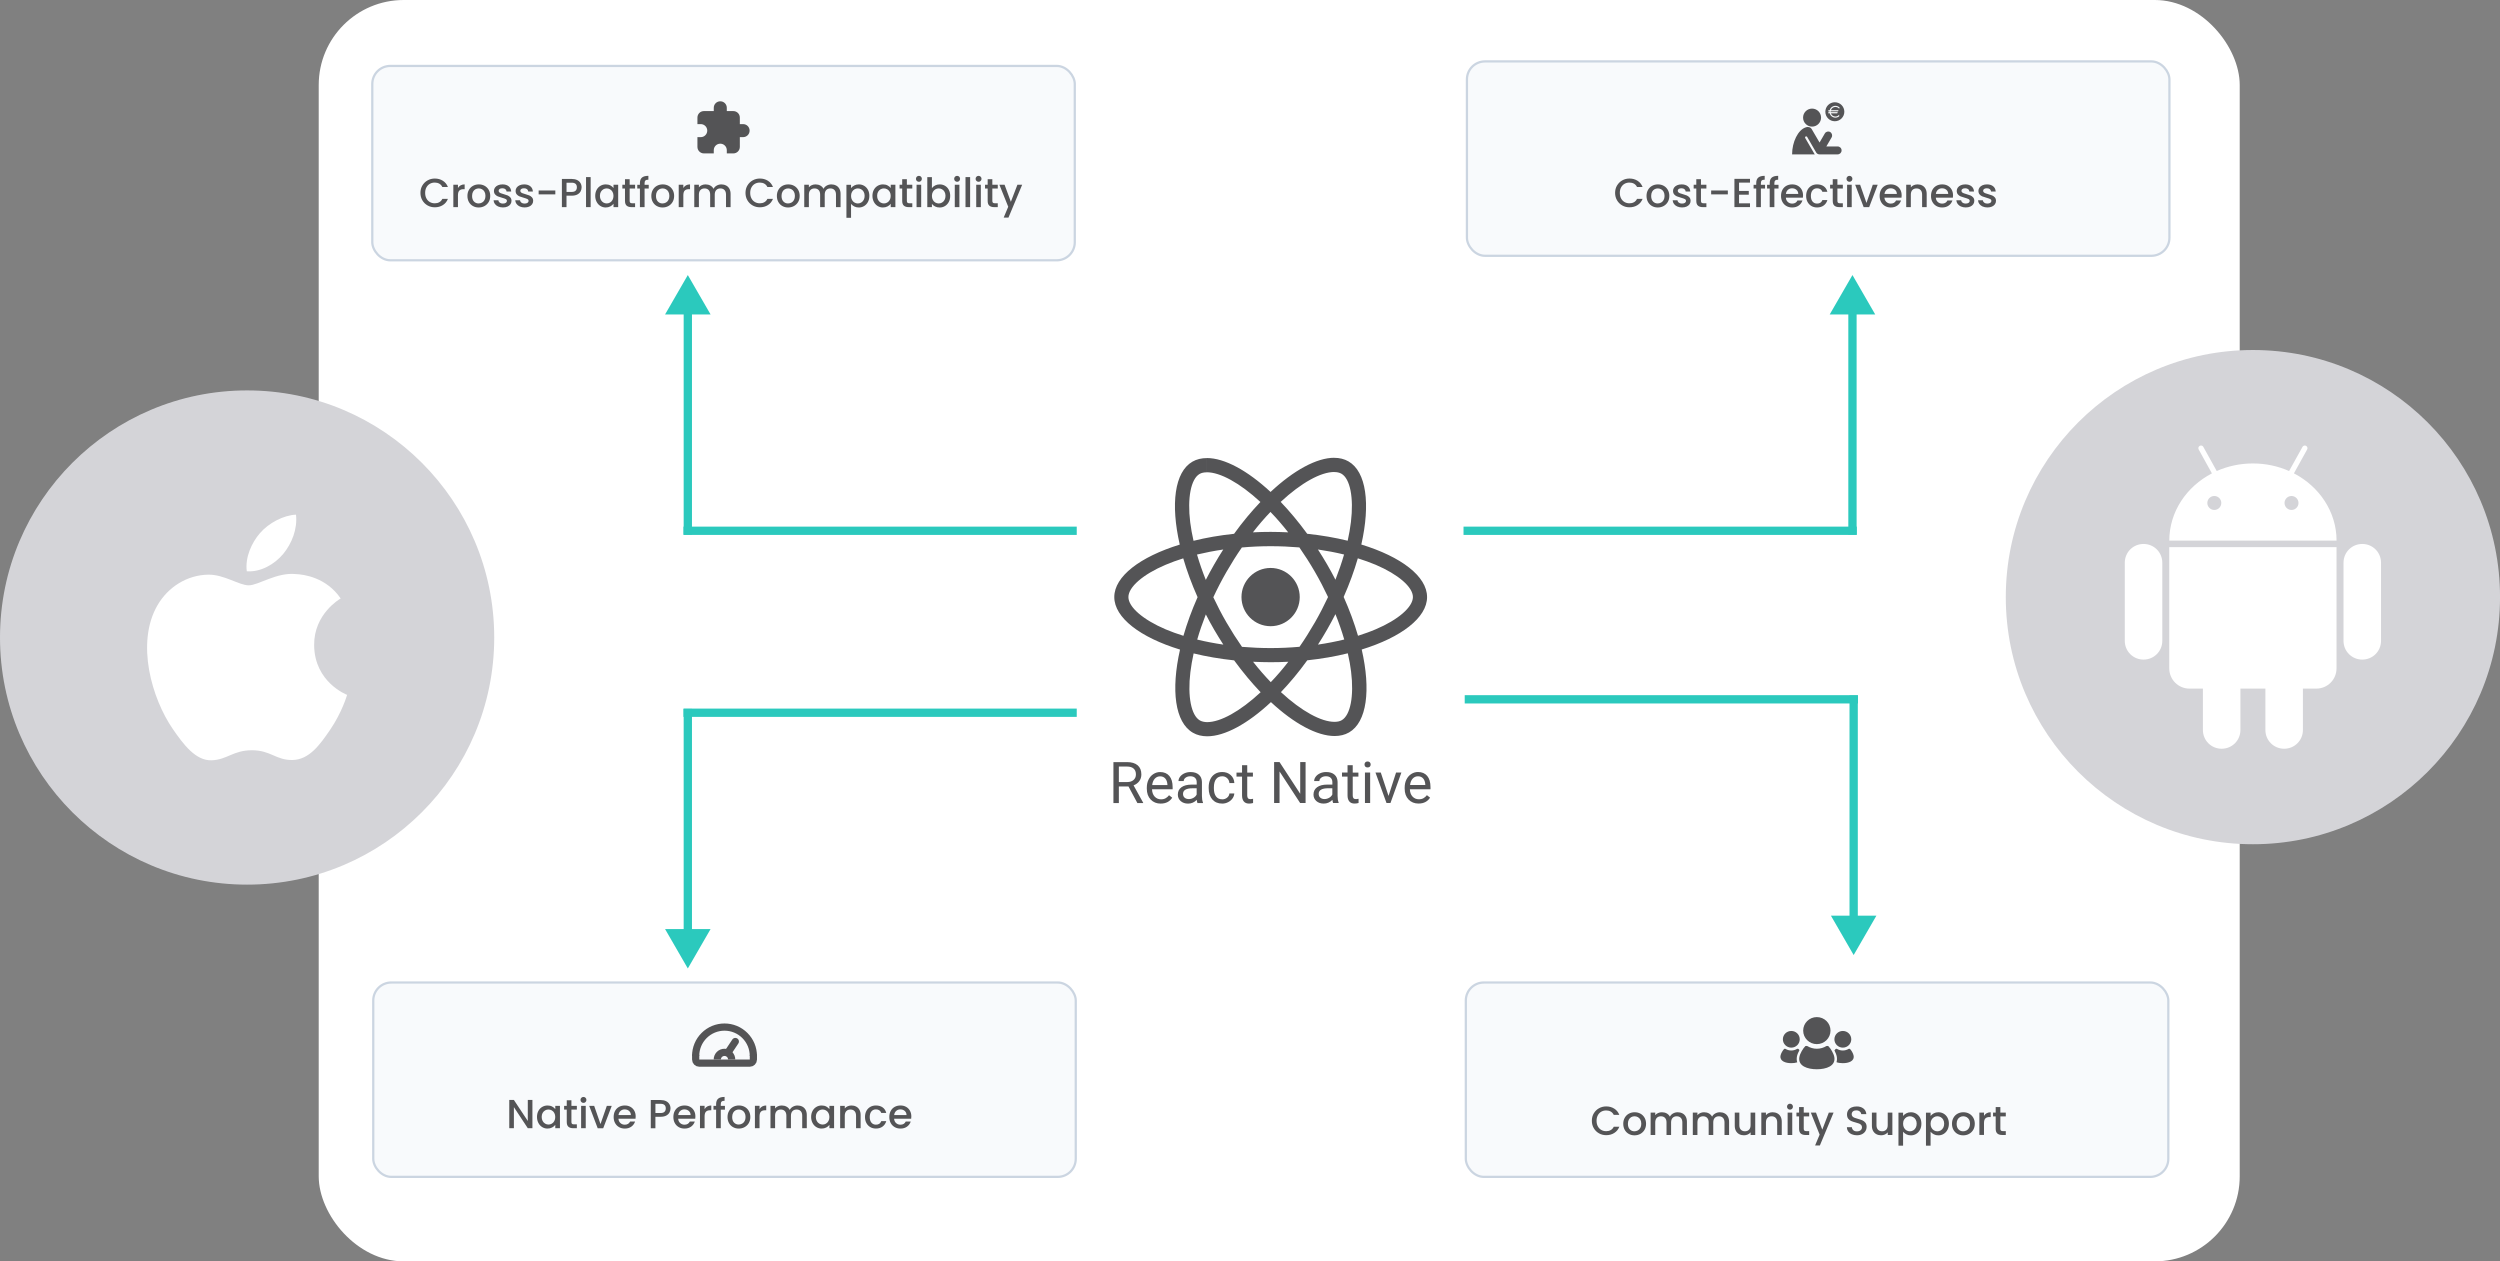 <?xml version="1.0" encoding="UTF-8"?><svg id="Layer_1" xmlns="http://www.w3.org/2000/svg" viewBox="0 0 1108.9 559.49"><rect x="0" y="0" width="1108.9" height="559.49" fill="#808080" stroke="none"/><defs><style>.cls-1{fill:#fff;}.cls-2,.cls-3{fill:none;stroke:#545456;stroke-linejoin:round;stroke-width:3.2px;}.cls-4{fill:#545456;}.cls-5{fill:#2bc9bd;}.cls-6{fill:#f8fafc;stroke:#cbd5e1;stroke-miterlimit:10;}.cls-7{fill:#d4d4d8;}.cls-3{stroke-linecap:round;}</style></defs><rect class="cls-1" x="141.37" width="852.08" height="559.49" rx="37.7" ry="37.7"/><rect class="cls-6" x="165.13" y="29.24" width="311.6" height="86.22" rx="8" ry="8"/><rect class="cls-6" x="650.67" y="27.24" width="311.6" height="86.22" rx="8" ry="8"/><rect class="cls-6" x="650.18" y="435.8" width="311.6" height="86.22" rx="8" ry="8"/><rect class="cls-6" x="165.56" y="435.8" width="311.6" height="86.22" rx="8" ry="8"/><g><path class="cls-4" d="M187.34,82.29c.57-.97,1.34-1.73,2.32-2.28,.98-.55,2.05-.82,3.21-.82,1.33,0,2.52,.33,3.55,.98,1.04,.65,1.79,1.58,2.26,2.78h-2.47c-.32-.66-.77-1.15-1.35-1.48-.58-.32-1.24-.49-2-.49-.83,0-1.57,.19-2.21,.56-.65,.37-1.15,.91-1.52,1.6s-.55,1.51-.55,2.43,.18,1.73,.55,2.43c.37,.7,.87,1.23,1.52,1.61,.65,.38,1.39,.57,2.21,.57,.76,0,1.42-.16,2-.49,.58-.32,1.03-.82,1.35-1.48h2.47c-.47,1.2-1.22,2.12-2.26,2.77-1.04,.65-2.22,.97-3.55,.97-1.18,0-2.25-.27-3.22-.82s-1.74-1.31-2.31-2.28c-.57-.97-.85-2.07-.85-3.29s.28-2.32,.85-3.29Z"/><path class="cls-4" d="M204.33,82.21c.5-.28,1.09-.42,1.77-.42v2.12h-.52c-.8,0-1.41,.2-1.83,.61-.41,.41-.62,1.12-.62,2.12v5.22h-2.05v-9.92h2.05v1.44c.3-.5,.7-.9,1.2-1.18Z"/><path class="cls-4" d="M209.76,91.39c-.76-.43-1.35-1.03-1.78-1.8s-.65-1.67-.65-2.69,.22-1.9,.67-2.68c.44-.78,1.05-1.38,1.82-1.8,.77-.42,1.63-.63,2.57-.63s1.81,.21,2.57,.63c.77,.42,1.37,1.02,1.82,1.8,.44,.78,.67,1.67,.67,2.68s-.23,1.9-.68,2.68c-.46,.78-1.08,1.38-1.86,1.81-.79,.43-1.65,.64-2.6,.64s-1.78-.21-2.54-.64Zm4.02-1.52c.46-.25,.84-.63,1.12-1.13,.29-.5,.43-1.12,.43-1.84s-.14-1.33-.41-1.83-.64-.87-1.1-1.12c-.46-.25-.95-.38-1.48-.38s-1.02,.13-1.47,.38c-.45,.25-.81,.63-1.07,1.12-.26,.5-.4,1.11-.4,1.83,0,1.07,.27,1.89,.82,2.47,.55,.58,1.23,.87,2.06,.87,.53,0,1.02-.13,1.49-.38Z"/><path class="cls-4" d="M220.98,91.61c-.62-.28-1.11-.67-1.47-1.15-.36-.49-.55-1.03-.58-1.63h2.12c.04,.42,.24,.77,.6,1.05,.37,.28,.82,.42,1.38,.42s1.02-.11,1.34-.33,.48-.51,.48-.85c0-.37-.18-.65-.53-.83-.35-.18-.92-.38-1.68-.59-.74-.2-1.35-.4-1.82-.59-.47-.19-.87-.49-1.22-.88-.34-.4-.51-.92-.51-1.57,0-.53,.16-1.01,.47-1.45s.76-.78,1.34-1.04,1.25-.38,2.01-.38c1.13,0,2.04,.29,2.73,.85,.69,.57,1.06,1.35,1.11,2.33h-2.05c-.04-.44-.22-.8-.54-1.06-.32-.26-.76-.4-1.31-.4s-.95,.1-1.24,.31-.43,.47-.43,.81c0,.26,.1,.49,.29,.67,.19,.18,.43,.32,.7,.42,.28,.1,.68,.23,1.22,.39,.72,.19,1.31,.39,1.77,.58,.46,.2,.86,.49,1.2,.87,.34,.38,.51,.89,.52,1.53,0,.56-.16,1.07-.47,1.51-.31,.44-.75,.79-1.32,1.04-.57,.25-1.24,.38-2.01,.38s-1.48-.14-2.1-.42Z"/><path class="cls-4" d="M230.59,91.61c-.62-.28-1.11-.67-1.47-1.15-.36-.49-.55-1.03-.58-1.63h2.12c.04,.42,.24,.77,.6,1.05,.37,.28,.82,.42,1.38,.42s1.02-.11,1.34-.33,.48-.51,.48-.85c0-.37-.18-.65-.53-.83-.35-.18-.92-.38-1.68-.59-.74-.2-1.35-.4-1.82-.59-.47-.19-.87-.49-1.22-.88-.34-.4-.51-.92-.51-1.57,0-.53,.16-1.01,.47-1.45s.76-.78,1.34-1.04,1.25-.38,2.01-.38c1.13,0,2.04,.29,2.73,.85,.69,.57,1.06,1.35,1.11,2.33h-2.05c-.04-.44-.22-.8-.54-1.06-.32-.26-.76-.4-1.31-.4s-.95,.1-1.24,.31-.43,.47-.43,.81c0,.26,.1,.49,.29,.67,.19,.18,.43,.32,.7,.42,.28,.1,.68,.23,1.22,.39,.72,.19,1.31,.39,1.77,.58,.46,.2,.86,.49,1.2,.87,.34,.38,.51,.89,.52,1.53,0,.56-.16,1.07-.47,1.51s-.75,.79-1.32,1.04c-.57,.25-1.24,.38-2.01,.38s-1.48-.14-2.1-.42Z"/><path class="cls-4" d="M246.32,84.49v1.73h-7.4v-1.73h7.4Z"/><path class="cls-4" d="M257.53,84.89c-.3,.56-.78,1.02-1.44,1.38-.66,.35-1.51,.53-2.54,.53h-2.27v5.08h-2.05v-12.51h4.32c.96,0,1.77,.17,2.44,.49,.67,.33,1.16,.78,1.49,1.34s.5,1.19,.5,1.89c0,.64-.15,1.24-.45,1.8Zm-2.23-.3c.38-.35,.58-.86,.58-1.5,0-1.37-.77-2.05-2.32-2.05h-2.27v4.09h2.27c.78,0,1.36-.18,1.75-.53Z"/><path class="cls-4" d="M261.99,78.55v13.32h-2.05v-13.32h2.05Z"/><path class="cls-4" d="M264.63,84.22c.41-.77,.98-1.37,1.69-1.79s1.5-.64,2.37-.64c.78,0,1.46,.15,2.04,.46,.58,.31,1.05,.69,1.4,1.14v-1.44h2.07v9.92h-2.07v-1.48c-.35,.47-.82,.86-1.42,1.17-.6,.31-1.28,.47-2.05,.47-.85,0-1.63-.22-2.34-.66-.71-.44-1.27-1.05-1.68-1.84-.41-.79-.62-1.68-.62-2.67s.21-1.88,.62-2.65Zm7.07,.9c-.28-.5-.65-.89-1.11-1.15s-.95-.4-1.48-.4-1.02,.13-1.48,.39c-.46,.26-.82,.64-1.11,1.13-.28,.5-.42,1.09-.42,1.77s.14,1.28,.42,1.8c.28,.52,.65,.91,1.12,1.18s.95,.4,1.47,.4,1.02-.13,1.48-.4c.46-.26,.83-.65,1.11-1.16,.28-.51,.42-1.11,.42-1.79s-.14-1.28-.42-1.78Z"/><path class="cls-4" d="M279.29,83.63v5.49c0,.37,.09,.64,.26,.8s.47,.24,.89,.24h1.26v1.71h-1.62c-.92,0-1.63-.22-2.12-.65-.49-.43-.74-1.13-.74-2.11v-5.49h-1.17v-1.67h1.17v-2.47h2.07v2.47h2.41v1.67h-2.41Z"/><path class="cls-4" d="M287.75,83.63h-1.84v8.24h-2.07v-8.24h-1.17v-1.67h1.17v-.7c0-1.14,.3-1.97,.91-2.49,.61-.52,1.56-.78,2.85-.78v1.71c-.62,0-1.06,.12-1.31,.35s-.38,.64-.38,1.21v.7h1.84v1.67Z"/><path class="cls-4" d="M291.33,91.39c-.76-.43-1.35-1.03-1.78-1.8s-.65-1.67-.65-2.69,.22-1.9,.67-2.68c.44-.78,1.05-1.38,1.82-1.8,.77-.42,1.63-.63,2.57-.63s1.81,.21,2.57,.63c.77,.42,1.37,1.02,1.82,1.8,.44,.78,.67,1.67,.67,2.68s-.23,1.9-.68,2.68c-.46,.78-1.08,1.38-1.86,1.81-.79,.43-1.65,.64-2.6,.64s-1.78-.21-2.54-.64Zm4.02-1.52c.46-.25,.84-.63,1.12-1.13,.29-.5,.43-1.12,.43-1.84s-.14-1.33-.41-1.83-.64-.87-1.1-1.12c-.46-.25-.95-.38-1.48-.38s-1.02,.13-1.47,.38c-.45,.25-.81,.63-1.07,1.12-.26,.5-.4,1.11-.4,1.83,0,1.07,.27,1.89,.82,2.47,.55,.58,1.23,.87,2.06,.87,.53,0,1.02-.13,1.49-.38Z"/><path class="cls-4" d="M304.3,82.21c.5-.28,1.09-.42,1.77-.42v2.12h-.52c-.8,0-1.41,.2-1.83,.61-.41,.41-.62,1.12-.62,2.12v5.22h-2.05v-9.92h2.05v1.44c.3-.5,.7-.9,1.2-1.18Z"/><path class="cls-4" d="M322.07,82.28c.62,.32,1.1,.8,1.46,1.44,.35,.64,.53,1.4,.53,2.3v5.85h-2.03v-5.54c0-.89-.22-1.57-.67-2.04-.44-.47-1.05-.71-1.82-.71s-1.38,.24-1.83,.71c-.45,.47-.68,1.15-.68,2.04v5.54h-2.03v-5.54c0-.89-.22-1.57-.67-2.04-.44-.47-1.05-.71-1.82-.71s-1.38,.24-1.83,.71c-.45,.47-.68,1.15-.68,2.04v5.54h-2.05v-9.92h2.05v1.13c.34-.41,.76-.73,1.28-.95,.52-.23,1.07-.34,1.66-.34,.79,0,1.5,.17,2.12,.5,.62,.34,1.1,.82,1.44,1.46,.3-.6,.77-1.08,1.4-1.43,.64-.35,1.32-.53,2.05-.53,.78,0,1.48,.16,2.1,.49Z"/><path class="cls-4" d="M331.52,82.29c.57-.97,1.34-1.73,2.32-2.28,.98-.55,2.05-.82,3.21-.82,1.33,0,2.52,.33,3.55,.98,1.04,.65,1.79,1.58,2.26,2.78h-2.47c-.32-.66-.77-1.15-1.35-1.48-.58-.32-1.24-.49-2-.49-.83,0-1.57,.19-2.21,.56-.65,.37-1.15,.91-1.52,1.6s-.55,1.51-.55,2.43,.18,1.73,.55,2.43c.37,.7,.87,1.23,1.52,1.61,.65,.38,1.39,.57,2.21,.57,.76,0,1.42-.16,2-.49,.58-.32,1.03-.82,1.35-1.48h2.47c-.47,1.2-1.22,2.12-2.26,2.77-1.04,.65-2.22,.97-3.55,.97-1.18,0-2.25-.27-3.22-.82s-1.74-1.31-2.31-2.28c-.57-.97-.85-2.07-.85-3.29s.28-2.32,.85-3.29Z"/><path class="cls-4" d="M347.02,91.39c-.76-.43-1.35-1.03-1.78-1.8s-.65-1.67-.65-2.69,.22-1.9,.67-2.68c.44-.78,1.05-1.38,1.82-1.8,.77-.42,1.63-.63,2.57-.63s1.81,.21,2.57,.63c.77,.42,1.37,1.02,1.82,1.8,.44,.78,.67,1.67,.67,2.68s-.23,1.9-.68,2.68c-.46,.78-1.08,1.38-1.86,1.81-.79,.43-1.65,.64-2.6,.64s-1.78-.21-2.54-.64Zm4.02-1.52c.46-.25,.84-.63,1.12-1.13,.29-.5,.43-1.12,.43-1.84s-.14-1.33-.41-1.83-.64-.87-1.1-1.12c-.46-.25-.95-.38-1.48-.38s-1.02,.13-1.47,.38c-.45,.25-.81,.63-1.07,1.12-.26,.5-.4,1.11-.4,1.83,0,1.07,.27,1.89,.82,2.47,.55,.58,1.23,.87,2.06,.87,.53,0,1.02-.13,1.49-.38Z"/><path class="cls-4" d="M370.85,82.28c.62,.32,1.1,.8,1.46,1.44,.35,.64,.53,1.4,.53,2.3v5.85h-2.03v-5.54c0-.89-.22-1.57-.67-2.04-.44-.47-1.05-.71-1.82-.71s-1.38,.24-1.83,.71c-.45,.47-.68,1.15-.68,2.04v5.54h-2.03v-5.54c0-.89-.22-1.57-.67-2.04-.44-.47-1.05-.71-1.82-.71s-1.38,.24-1.83,.71c-.45,.47-.68,1.15-.68,2.04v5.54h-2.05v-9.92h2.05v1.13c.34-.41,.76-.73,1.28-.95,.52-.23,1.07-.34,1.66-.34,.79,0,1.5,.17,2.12,.5,.62,.34,1.1,.82,1.44,1.46,.3-.6,.77-1.08,1.4-1.43,.64-.35,1.32-.53,2.05-.53,.78,0,1.48,.16,2.1,.49Z"/><path class="cls-4" d="M378.92,82.26c.6-.31,1.28-.47,2.03-.47,.86,0,1.65,.21,2.37,.64,.71,.43,1.27,1.02,1.68,1.79,.41,.77,.61,1.65,.61,2.65s-.2,1.89-.61,2.67c-.41,.79-.97,1.4-1.68,1.84-.71,.44-1.5,.66-2.37,.66-.76,0-1.43-.15-2.02-.46-.59-.31-1.07-.69-1.44-1.14v6.16h-2.05v-14.63h2.05v1.46c.35-.46,.82-.84,1.42-1.15Zm4.18,2.83c-.28-.5-.65-.88-1.12-1.13-.46-.26-.96-.39-1.48-.39s-1.01,.13-1.47,.4-.83,.65-1.12,1.15c-.28,.5-.42,1.1-.42,1.78s.14,1.28,.42,1.79c.28,.51,.65,.9,1.12,1.16,.46,.26,.95,.4,1.47,.4s1.02-.13,1.48-.4c.46-.27,.83-.66,1.12-1.18,.28-.52,.42-1.12,.42-1.8s-.14-1.27-.42-1.77Z"/><path class="cls-4" d="M387.59,84.22c.41-.77,.98-1.37,1.69-1.79s1.5-.64,2.37-.64c.78,0,1.46,.15,2.04,.46,.58,.31,1.05,.69,1.4,1.14v-1.44h2.07v9.92h-2.07v-1.48c-.35,.47-.82,.86-1.42,1.17-.6,.31-1.28,.47-2.05,.47-.85,0-1.63-.22-2.34-.66-.71-.44-1.27-1.05-1.68-1.84-.41-.79-.62-1.68-.62-2.67s.21-1.88,.62-2.65Zm7.07,.9c-.28-.5-.65-.89-1.11-1.15s-.95-.4-1.48-.4-1.02,.13-1.48,.39c-.46,.26-.82,.64-1.11,1.13-.28,.5-.42,1.09-.42,1.77s.14,1.28,.42,1.8c.28,.52,.65,.91,1.12,1.18s.95,.4,1.47,.4,1.02-.13,1.48-.4c.46-.26,.83-.65,1.11-1.16,.28-.51,.42-1.11,.42-1.79s-.14-1.28-.42-1.78Z"/><path class="cls-4" d="M402.25,83.63v5.49c0,.37,.09,.64,.26,.8s.47,.24,.89,.24h1.26v1.71h-1.62c-.92,0-1.63-.22-2.12-.65-.49-.43-.74-1.13-.74-2.11v-5.49h-1.17v-1.67h1.17v-2.47h2.07v2.47h2.41v1.67h-2.41Z"/><path class="cls-4" d="M406.66,80.26c-.25-.25-.38-.56-.38-.94s.13-.68,.38-.94,.56-.38,.94-.38,.67,.13,.92,.38,.38,.56,.38,.94-.13,.68-.38,.94-.56,.38-.92,.38-.68-.13-.94-.38Zm1.94,1.69v9.92h-2.05v-9.92h2.05Z"/><path class="cls-4" d="M414.79,82.25c.61-.31,1.28-.46,2.02-.46,.88,0,1.67,.21,2.38,.63,.71,.42,1.27,1.02,1.67,1.79,.41,.77,.61,1.66,.61,2.66s-.2,1.89-.61,2.67c-.41,.79-.97,1.4-1.68,1.84-.71,.44-1.5,.66-2.37,.66-.77,0-1.45-.15-2.04-.45-.59-.3-1.06-.68-1.41-1.15v1.44h-2.05v-13.32h2.05v4.88c.35-.48,.83-.87,1.43-1.18Zm4.18,2.84c-.28-.5-.65-.88-1.12-1.13-.46-.26-.96-.39-1.48-.39s-1.01,.13-1.47,.4-.83,.65-1.12,1.15c-.28,.5-.42,1.1-.42,1.78s.14,1.28,.42,1.79c.28,.51,.65,.9,1.12,1.16,.46,.26,.95,.4,1.47,.4s1.02-.13,1.48-.4c.46-.27,.83-.66,1.12-1.18,.28-.52,.42-1.12,.42-1.8s-.14-1.27-.42-1.77Z"/><path class="cls-4" d="M423.61,80.26c-.25-.25-.38-.56-.38-.94s.13-.68,.38-.94,.56-.38,.94-.38,.67,.13,.92,.38,.38,.56,.38,.94-.13,.68-.38,.94-.56,.38-.92,.38-.68-.13-.94-.38Zm1.94,1.69v9.92h-2.05v-9.92h2.05Z"/><path class="cls-4" d="M430.31,78.55v13.32h-2.05v-13.32h2.05Z"/><path class="cls-4" d="M433.12,80.26c-.25-.25-.38-.56-.38-.94s.13-.68,.38-.94,.56-.38,.94-.38,.67,.13,.92,.38,.38,.56,.38,.94-.13,.68-.38,.94-.56,.38-.92,.38-.68-.13-.94-.38Zm1.94,1.69v9.92h-2.05v-9.92h2.05Z"/><path class="cls-4" d="M440.16,83.63v5.49c0,.37,.09,.64,.26,.8s.47,.24,.89,.24h1.26v1.71h-1.62c-.92,0-1.63-.22-2.12-.65-.49-.43-.74-1.13-.74-2.11v-5.49h-1.17v-1.67h1.17v-2.47h2.07v2.47h2.41v1.67h-2.41Z"/><path class="cls-4" d="M453.39,81.95l-6.08,14.58h-2.12l2.02-4.82-3.91-9.76h2.29l2.79,7.56,2.9-7.56h2.12Z"/></g><g><path class="cls-4" d="M236.16,500.43h-2.05l-6.17-9.34v9.34h-2.05v-12.53h2.05l6.17,9.32v-9.32h2.05v12.53Z"/><path class="cls-4" d="M238.8,492.78c.41-.77,.98-1.37,1.69-1.79s1.5-.64,2.37-.64c.78,0,1.46,.15,2.04,.46,.58,.31,1.05,.69,1.4,1.14v-1.44h2.07v9.92h-2.07v-1.48c-.35,.47-.82,.86-1.42,1.17-.6,.31-1.28,.47-2.05,.47-.85,0-1.63-.22-2.34-.66-.71-.44-1.27-1.05-1.68-1.84s-.62-1.68-.62-2.67,.21-1.88,.62-2.65Zm7.07,.9c-.28-.5-.65-.89-1.11-1.15-.46-.26-.95-.4-1.48-.4s-1.02,.13-1.48,.39-.82,.64-1.11,1.13c-.28,.5-.42,1.09-.42,1.77s.14,1.28,.42,1.8c.28,.52,.65,.91,1.12,1.18,.46,.27,.95,.41,1.47,.41s1.02-.13,1.48-.4c.46-.26,.83-.65,1.11-1.16,.28-.51,.42-1.11,.42-1.79s-.14-1.28-.42-1.78Z"/><path class="cls-4" d="M253.46,492.19v5.49c0,.37,.09,.64,.26,.8s.47,.24,.89,.24h1.26v1.71h-1.62c-.92,0-1.63-.22-2.12-.65-.49-.43-.74-1.13-.74-2.11v-5.49h-1.17v-1.67h1.17v-2.47h2.07v2.47h2.41v1.67h-2.41Z"/><path class="cls-4" d="M257.87,488.82c-.25-.25-.38-.56-.38-.94s.13-.68,.38-.94,.56-.38,.94-.38,.67,.13,.92,.38,.38,.56,.38,.94-.13,.68-.38,.94-.56,.38-.92,.38-.68-.13-.94-.38Zm1.94,1.69v9.92h-2.05v-9.92h2.05Z"/><path class="cls-4" d="M266.35,498.6l2.81-8.08h2.18l-3.78,9.92h-2.45l-3.76-9.92h2.2l2.81,8.08Z"/><path class="cls-4" d="M281.9,496.24h-7.58c.06,.79,.35,1.43,.88,1.91,.53,.48,1.18,.72,1.94,.72,1.1,0,1.88-.46,2.34-1.39h2.21c-.3,.91-.84,1.66-1.63,2.24-.79,.58-1.76,.87-2.92,.87-.95,0-1.8-.21-2.55-.64-.75-.43-1.34-1.03-1.76-1.8-.43-.77-.64-1.67-.64-2.69s.21-1.92,.62-2.69,1-1.37,1.75-1.79c.75-.42,1.61-.63,2.58-.63s1.77,.2,2.5,.61c.73,.41,1.3,.98,1.71,1.72,.41,.74,.61,1.59,.61,2.55,0,.37-.02,.71-.07,1.01Zm-2.07-1.66c-.01-.76-.28-1.36-.81-1.82-.53-.46-1.18-.68-1.96-.68-.71,0-1.31,.23-1.82,.68-.5,.45-.8,1.06-.9,1.83h5.49Z"/><path class="cls-4" d="M296.96,493.45c-.3,.56-.78,1.02-1.44,1.38-.66,.35-1.51,.53-2.54,.53h-2.27v5.08h-2.05v-12.51h4.32c.96,0,1.77,.17,2.44,.49,.67,.33,1.16,.78,1.49,1.34,.33,.56,.5,1.19,.5,1.89,0,.64-.15,1.24-.45,1.8Zm-2.23-.3c.38-.35,.58-.86,.58-1.5,0-1.37-.77-2.05-2.32-2.05h-2.27v4.09h2.27c.78,0,1.36-.18,1.75-.53Z"/><path class="cls-4" d="M308.39,496.24h-7.58c.06,.79,.35,1.43,.88,1.91,.53,.48,1.18,.72,1.94,.72,1.1,0,1.88-.46,2.34-1.39h2.21c-.3,.91-.84,1.66-1.63,2.24-.79,.58-1.76,.87-2.92,.87-.95,0-1.8-.21-2.55-.64-.75-.43-1.34-1.03-1.76-1.8-.43-.77-.64-1.67-.64-2.69s.21-1.92,.62-2.69,1-1.37,1.75-1.79c.75-.42,1.61-.63,2.58-.63s1.77,.2,2.5,.61c.73,.41,1.3,.98,1.71,1.72,.41,.74,.61,1.59,.61,2.55,0,.37-.02,.71-.07,1.01Zm-2.07-1.66c-.01-.76-.28-1.36-.81-1.82-.53-.46-1.18-.68-1.96-.68-.71,0-1.31,.23-1.82,.68-.5,.45-.8,1.06-.9,1.83h5.49Z"/><path class="cls-4" d="M313.73,490.77c.5-.28,1.09-.42,1.77-.42v2.12h-.52c-.8,0-1.41,.2-1.83,.61-.41,.41-.62,1.12-.62,2.12v5.22h-2.05v-9.92h2.05v1.44c.3-.5,.7-.9,1.2-1.18Z"/><path class="cls-4" d="M321.55,492.19h-1.84v8.24h-2.07v-8.24h-1.17v-1.67h1.17v-.7c0-1.14,.3-1.97,.91-2.49,.61-.52,1.56-.78,2.85-.78v1.71c-.62,0-1.06,.12-1.31,.35-.25,.23-.38,.64-.38,1.21v.7h1.84v1.67Z"/><path class="cls-4" d="M325.13,499.95c-.76-.43-1.35-1.03-1.78-1.8-.43-.77-.65-1.67-.65-2.69s.22-1.9,.67-2.68c.44-.78,1.05-1.38,1.82-1.8s1.63-.63,2.57-.63,1.81,.21,2.57,.63,1.37,1.02,1.82,1.8c.44,.78,.67,1.67,.67,2.68s-.23,1.9-.68,2.68c-.46,.78-1.08,1.38-1.86,1.81-.79,.43-1.65,.64-2.6,.64s-1.78-.21-2.54-.64Zm4.02-1.52c.46-.25,.84-.63,1.12-1.13,.29-.5,.43-1.12,.43-1.84s-.14-1.33-.41-1.83-.64-.87-1.1-1.12c-.46-.25-.95-.38-1.48-.38s-1.02,.13-1.47,.38c-.45,.25-.81,.63-1.07,1.12-.26,.5-.4,1.11-.4,1.83,0,1.07,.27,1.89,.82,2.47s1.23,.87,2.06,.87c.53,0,1.02-.13,1.49-.38Z"/><path class="cls-4" d="M338.1,490.77c.5-.28,1.09-.42,1.77-.42v2.12h-.52c-.8,0-1.41,.2-1.83,.61-.41,.41-.62,1.12-.62,2.12v5.22h-2.05v-9.92h2.05v1.44c.3-.5,.7-.9,1.2-1.18Z"/><path class="cls-4" d="M355.87,490.84c.62,.32,1.1,.8,1.46,1.44,.35,.64,.53,1.4,.53,2.3v5.85h-2.03v-5.54c0-.89-.22-1.57-.67-2.04-.44-.47-1.05-.71-1.82-.71s-1.38,.24-1.83,.71c-.45,.47-.68,1.15-.68,2.04v5.54h-2.03v-5.54c0-.89-.22-1.57-.67-2.04-.44-.47-1.05-.71-1.82-.71s-1.38,.24-1.83,.71c-.45,.47-.68,1.15-.68,2.04v5.54h-2.05v-9.92h2.05v1.13c.34-.41,.76-.73,1.28-.95,.52-.23,1.07-.34,1.66-.34,.79,0,1.5,.17,2.12,.5s1.1,.82,1.44,1.46c.3-.6,.77-1.08,1.4-1.43,.64-.35,1.32-.53,2.05-.53,.78,0,1.48,.16,2.1,.49Z"/><path class="cls-4" d="M360.4,492.78c.41-.77,.98-1.37,1.69-1.79,.71-.43,1.5-.64,2.37-.64,.78,0,1.46,.15,2.04,.46,.58,.31,1.05,.69,1.4,1.14v-1.44h2.07v9.92h-2.07v-1.48c-.35,.47-.82,.86-1.42,1.17-.6,.31-1.28,.47-2.05,.47-.85,0-1.63-.22-2.34-.66-.71-.44-1.27-1.05-1.68-1.84s-.62-1.68-.62-2.67,.21-1.88,.62-2.65Zm7.07,.9c-.28-.5-.65-.89-1.11-1.15-.46-.26-.95-.4-1.48-.4s-1.02,.13-1.48,.39-.82,.64-1.11,1.13c-.28,.5-.42,1.09-.42,1.77s.14,1.28,.42,1.8c.28,.52,.65,.91,1.12,1.18,.46,.27,.95,.41,1.47,.41s1.02-.13,1.48-.4c.46-.26,.83-.65,1.11-1.16,.28-.51,.42-1.11,.42-1.79s-.14-1.28-.42-1.78Z"/><path class="cls-4" d="M379.77,490.84c.62,.32,1.1,.8,1.45,1.44,.35,.64,.52,1.4,.52,2.3v5.85h-2.03v-5.54c0-.89-.22-1.57-.67-2.04-.44-.47-1.05-.71-1.82-.71s-1.38,.24-1.83,.71c-.45,.47-.68,1.15-.68,2.04v5.54h-2.05v-9.92h2.05v1.13c.34-.41,.77-.73,1.29-.95,.52-.23,1.08-.34,1.67-.34,.78,0,1.48,.16,2.1,.49Z"/><path class="cls-4" d="M384.29,492.77c.41-.77,.99-1.37,1.72-1.79s1.57-.63,2.52-.63c1.2,0,2.19,.29,2.98,.85,.79,.57,1.32,1.38,1.59,2.44h-2.21c-.18-.49-.47-.88-.86-1.15-.4-.28-.89-.41-1.49-.41-.84,0-1.51,.3-2.01,.89-.5,.59-.75,1.42-.75,2.49s.25,1.9,.75,2.5c.5,.6,1.17,.9,2.01,.9,1.19,0,1.97-.52,2.36-1.57h2.21c-.29,1.01-.83,1.81-1.62,2.4-.79,.59-1.78,.89-2.95,.89-.95,0-1.79-.21-2.52-.64-.73-.43-1.3-1.03-1.72-1.8-.41-.77-.62-1.67-.62-2.69s.21-1.92,.62-2.69Z"/><path class="cls-4" d="M404.17,496.24h-7.58c.06,.79,.35,1.43,.88,1.91,.53,.48,1.18,.72,1.94,.72,1.1,0,1.88-.46,2.34-1.39h2.21c-.3,.91-.84,1.66-1.63,2.24-.79,.58-1.76,.87-2.92,.87-.95,0-1.8-.21-2.55-.64-.75-.43-1.34-1.03-1.76-1.8-.43-.77-.64-1.67-.64-2.69s.21-1.92,.62-2.69,1-1.37,1.75-1.79c.75-.42,1.61-.63,2.58-.63s1.77,.2,2.5,.61c.73,.41,1.3,.98,1.71,1.72,.41,.74,.61,1.59,.61,2.55,0,.37-.02,.71-.07,1.01Zm-2.07-1.66c-.01-.76-.28-1.36-.81-1.82-.53-.46-1.18-.68-1.96-.68-.71,0-1.31,.23-1.82,.68-.5,.45-.8,1.06-.9,1.83h5.49Z"/></g><g><path class="cls-4" d="M706.93,493.86c.57-.97,1.34-1.73,2.32-2.28,.98-.55,2.05-.82,3.21-.82,1.33,0,2.52,.33,3.55,.98s1.79,1.58,2.26,2.78h-2.47c-.32-.66-.77-1.15-1.35-1.48-.58-.32-1.24-.49-2-.49-.83,0-1.57,.19-2.21,.56s-1.16,.91-1.52,1.6c-.37,.7-.55,1.51-.55,2.43s.18,1.73,.55,2.43,.87,1.23,1.52,1.61c.65,.38,1.39,.57,2.21,.57,.76,0,1.42-.16,2-.49,.58-.32,1.03-.82,1.35-1.48h2.47c-.47,1.2-1.22,2.12-2.26,2.77-1.04,.65-2.22,.97-3.55,.97-1.18,0-2.25-.27-3.22-.82-.97-.55-1.74-1.3-2.31-2.28-.57-.97-.85-2.07-.85-3.29s.28-2.32,.85-3.29Z"/><path class="cls-4" d="M722.44,502.95c-.76-.43-1.35-1.03-1.78-1.8-.43-.77-.65-1.67-.65-2.69s.22-1.9,.67-2.68c.44-.78,1.05-1.38,1.82-1.8,.77-.42,1.62-.63,2.57-.63s1.8,.21,2.57,.63c.77,.42,1.37,1.02,1.82,1.8,.44,.78,.67,1.67,.67,2.68s-.23,1.9-.68,2.68c-.46,.78-1.08,1.38-1.86,1.81-.79,.43-1.65,.64-2.6,.64s-1.78-.21-2.54-.64Zm4.02-1.52c.46-.25,.84-.63,1.12-1.13,.29-.5,.43-1.12,.43-1.84s-.14-1.33-.41-1.83-.64-.87-1.1-1.12c-.46-.25-.95-.38-1.48-.38s-1.02,.13-1.47,.38c-.45,.25-.81,.63-1.07,1.12-.26,.5-.4,1.11-.4,1.83,0,1.07,.27,1.89,.82,2.47,.55,.58,1.23,.87,2.06,.87,.53,0,1.02-.13,1.49-.38Z"/><path class="cls-4" d="M746.26,493.84c.62,.32,1.1,.8,1.46,1.44,.35,.64,.53,1.4,.53,2.3v5.85h-2.03v-5.54c0-.89-.22-1.57-.67-2.04-.44-.47-1.05-.71-1.82-.71s-1.38,.24-1.83,.71c-.45,.47-.67,1.16-.67,2.04v5.54h-2.03v-5.54c0-.89-.22-1.57-.67-2.04-.44-.47-1.05-.71-1.82-.71s-1.38,.24-1.83,.71c-.45,.47-.68,1.16-.68,2.04v5.54h-2.05v-9.92h2.05v1.13c.34-.41,.76-.73,1.28-.95,.52-.23,1.07-.34,1.66-.34,.79,0,1.5,.17,2.12,.5,.62,.34,1.1,.82,1.44,1.46,.3-.6,.77-1.08,1.4-1.43,.64-.35,1.32-.53,2.05-.53,.78,0,1.48,.16,2.1,.49Z"/><path class="cls-4" d="M764.96,493.84c.62,.32,1.1,.8,1.46,1.44,.35,.64,.53,1.4,.53,2.3v5.85h-2.03v-5.54c0-.89-.22-1.57-.67-2.04-.45-.47-1.05-.71-1.82-.71s-1.38,.24-1.83,.71c-.45,.47-.67,1.16-.67,2.04v5.54h-2.03v-5.54c0-.89-.22-1.57-.67-2.04-.44-.47-1.05-.71-1.82-.71s-1.38,.24-1.83,.71c-.45,.47-.67,1.16-.67,2.04v5.54h-2.05v-9.92h2.05v1.13c.34-.41,.76-.73,1.28-.95,.52-.23,1.07-.34,1.66-.34,.79,0,1.5,.17,2.12,.5,.62,.34,1.1,.82,1.44,1.46,.3-.6,.77-1.08,1.4-1.43,.64-.35,1.32-.53,2.05-.53,.78,0,1.48,.16,2.1,.49Z"/><path class="cls-4" d="M778.55,493.51v9.92h-2.05v-1.17c-.32,.41-.75,.73-1.27,.96-.52,.23-1.08,.35-1.67,.35-.78,0-1.48-.16-2.1-.49s-1.1-.8-1.46-1.44c-.35-.64-.53-1.4-.53-2.3v-5.83h2.03v5.53c0,.89,.22,1.57,.67,2.04s1.05,.71,1.82,.71,1.38-.24,1.83-.71c.45-.47,.67-1.16,.67-2.04v-5.53h2.05Z"/><path class="cls-4" d="M788.35,493.84c.62,.32,1.1,.8,1.45,1.44,.35,.64,.52,1.4,.52,2.3v5.85h-2.03v-5.54c0-.89-.22-1.57-.67-2.04-.45-.47-1.05-.71-1.82-.71s-1.38,.24-1.83,.71c-.45,.47-.67,1.16-.67,2.04v5.54h-2.05v-9.92h2.05v1.13c.34-.41,.76-.73,1.29-.95,.52-.23,1.08-.34,1.66-.34,.78,0,1.48,.16,2.1,.49Z"/><path class="cls-4" d="M793.03,491.82c-.25-.25-.38-.56-.38-.94s.13-.68,.38-.94,.56-.38,.94-.38,.67,.13,.92,.38,.38,.56,.38,.94-.12,.68-.38,.94-.56,.38-.92,.38-.68-.13-.94-.38Zm1.94,1.69v9.92h-2.05v-9.92h2.05Z"/><path class="cls-4" d="M800.07,495.19v5.49c0,.37,.09,.64,.26,.8s.47,.24,.89,.24h1.26v1.71h-1.62c-.92,0-1.63-.22-2.12-.65-.49-.43-.74-1.13-.74-2.11v-5.49h-1.17v-1.67h1.17v-2.47h2.07v2.47h2.41v1.67h-2.41Z"/><path class="cls-4" d="M813.3,493.51l-6.08,14.58h-2.12l2.02-4.82-3.91-9.76h2.29l2.79,7.56,2.9-7.56h2.12Z"/><path class="cls-4" d="M821.38,503.12c-.67-.29-1.2-.71-1.58-1.25-.38-.54-.58-1.17-.58-1.89h2.2c.05,.54,.26,.98,.64,1.33,.38,.35,.91,.52,1.59,.52s1.26-.17,1.66-.51c.4-.34,.59-.78,.59-1.32,0-.42-.12-.76-.37-1.03-.25-.26-.55-.47-.92-.61-.37-.14-.87-.3-1.52-.47-.82-.22-1.48-.43-1.99-.66-.51-.22-.94-.57-1.3-1.03-.36-.47-.54-1.09-.54-1.87,0-.72,.18-1.35,.54-1.89,.36-.54,.86-.95,1.51-1.24,.65-.29,1.4-.43,2.25-.43,1.21,0,2.21,.3,2.98,.91,.77,.61,1.2,1.44,1.29,2.49h-2.27c-.04-.46-.25-.85-.65-1.17-.4-.32-.92-.49-1.57-.49-.59,0-1.07,.15-1.44,.45s-.56,.73-.56,1.3c0,.38,.12,.7,.35,.95s.53,.44,.89,.58c.36,.14,.85,.3,1.48,.47,.83,.23,1.5,.46,2.02,.68,.52,.23,.97,.58,1.33,1.05,.37,.47,.55,1.11,.55,1.9,0,.64-.17,1.24-.51,1.8-.34,.56-.84,1.02-1.49,1.36-.65,.34-1.43,.51-2.31,.51-.84,0-1.6-.15-2.27-.44Z"/><path class="cls-4" d="M839.38,493.51v9.92h-2.05v-1.17c-.32,.41-.75,.73-1.27,.96-.52,.23-1.08,.35-1.67,.35-.78,0-1.48-.16-2.1-.49s-1.1-.8-1.46-1.44c-.35-.64-.53-1.4-.53-2.3v-5.83h2.03v5.53c0,.89,.22,1.57,.67,2.04s1.05,.71,1.82,.71,1.38-.24,1.83-.71c.45-.47,.67-1.16,.67-2.04v-5.53h2.05Z"/><path class="cls-4" d="M845.56,493.82c.6-.31,1.28-.47,2.03-.47,.87,0,1.65,.21,2.37,.64,.71,.43,1.28,1.02,1.68,1.79,.41,.77,.61,1.65,.61,2.65s-.2,1.89-.61,2.67c-.41,.79-.97,1.4-1.68,1.84-.71,.44-1.5,.66-2.37,.66-.76,0-1.43-.15-2.02-.46s-1.07-.69-1.44-1.14v6.16h-2.05v-14.63h2.05v1.46c.35-.46,.82-.84,1.42-1.15Zm4.18,2.83c-.28-.5-.65-.88-1.12-1.13-.46-.26-.96-.39-1.48-.39s-1.01,.13-1.47,.4c-.46,.26-.83,.65-1.12,1.15s-.42,1.1-.42,1.78,.14,1.28,.42,1.79,.65,.9,1.12,1.16c.46,.26,.95,.4,1.47,.4s1.02-.13,1.48-.4c.46-.27,.83-.66,1.12-1.18,.28-.52,.42-1.12,.42-1.8s-.14-1.27-.42-1.77Z"/><path class="cls-4" d="M857.76,493.82c.6-.31,1.28-.47,2.03-.47,.86,0,1.65,.21,2.37,.64,.71,.43,1.27,1.02,1.68,1.79,.41,.77,.61,1.65,.61,2.65s-.21,1.89-.61,2.67c-.41,.79-.97,1.4-1.68,1.84-.71,.44-1.5,.66-2.37,.66-.76,0-1.43-.15-2.02-.46s-1.07-.69-1.44-1.14v6.16h-2.05v-14.63h2.05v1.46c.35-.46,.82-.84,1.42-1.15Zm4.18,2.83c-.28-.5-.65-.88-1.12-1.13-.46-.26-.96-.39-1.49-.39s-1,.13-1.47,.4c-.46,.26-.83,.65-1.12,1.15-.28,.5-.42,1.1-.42,1.78s.14,1.28,.42,1.79c.28,.51,.65,.9,1.12,1.16,.46,.26,.95,.4,1.47,.4s1.02-.13,1.49-.4c.46-.27,.83-.66,1.12-1.18,.28-.52,.42-1.12,.42-1.8s-.14-1.27-.42-1.77Z"/><path class="cls-4" d="M868.25,502.95c-.76-.43-1.35-1.03-1.78-1.8-.43-.77-.65-1.67-.65-2.69s.22-1.9,.67-2.68c.44-.78,1.05-1.38,1.82-1.8,.77-.42,1.63-.63,2.57-.63s1.81,.21,2.57,.63c.77,.42,1.37,1.02,1.82,1.8s.67,1.67,.67,2.68-.23,1.9-.68,2.68c-.46,.78-1.08,1.38-1.86,1.81s-1.65,.64-2.6,.64-1.78-.21-2.54-.64Zm4.02-1.52c.46-.25,.84-.63,1.12-1.13,.29-.5,.43-1.12,.43-1.84s-.14-1.33-.41-1.83c-.28-.5-.64-.87-1.1-1.12s-.95-.38-1.48-.38-1.02,.13-1.47,.38c-.45,.25-.81,.63-1.07,1.12s-.4,1.11-.4,1.83c0,1.07,.27,1.89,.82,2.47,.55,.58,1.23,.87,2.06,.87,.53,0,1.02-.13,1.48-.38Z"/><path class="cls-4" d="M881.22,493.77c.5-.28,1.09-.42,1.77-.42v2.12h-.52c-.8,0-1.41,.2-1.83,.61s-.62,1.12-.62,2.12v5.22h-2.05v-9.92h2.05v1.44c.3-.5,.7-.9,1.2-1.18Z"/><path class="cls-4" d="M887.28,495.19v5.49c0,.37,.09,.64,.26,.8s.47,.24,.89,.24h1.26v1.71h-1.62c-.92,0-1.63-.22-2.12-.65-.49-.43-.74-1.13-.74-2.11v-5.49h-1.17v-1.67h1.17v-2.47h2.07v2.47h2.41v1.67h-2.41Z"/></g><g><path class="cls-4" d="M717.25,82.29c.57-.97,1.34-1.73,2.32-2.28,.98-.55,2.05-.82,3.21-.82,1.33,0,2.52,.33,3.55,.98,1.04,.65,1.79,1.58,2.26,2.78h-2.47c-.32-.66-.77-1.15-1.35-1.48-.58-.32-1.24-.49-2-.49-.83,0-1.57,.19-2.21,.56-.65,.37-1.15,.91-1.52,1.6s-.55,1.51-.55,2.43,.18,1.73,.55,2.43c.37,.7,.87,1.23,1.52,1.61,.65,.38,1.39,.57,2.21,.57,.76,0,1.42-.16,2-.49,.58-.32,1.03-.82,1.35-1.48h2.47c-.47,1.2-1.22,2.12-2.26,2.77-1.04,.65-2.22,.97-3.55,.97-1.18,0-2.25-.27-3.22-.82-.97-.55-1.74-1.31-2.31-2.28-.57-.97-.86-2.07-.86-3.29s.29-2.32,.86-3.29Z"/><path class="cls-4" d="M732.76,91.39c-.76-.43-1.35-1.03-1.78-1.8-.43-.77-.65-1.67-.65-2.69s.22-1.9,.67-2.68c.44-.78,1.05-1.38,1.82-1.8,.77-.42,1.63-.63,2.57-.63s1.81,.21,2.57,.63c.77,.42,1.37,1.02,1.82,1.8,.44,.78,.67,1.67,.67,2.68s-.23,1.9-.68,2.68c-.46,.78-1.08,1.38-1.86,1.81-.79,.43-1.65,.64-2.6,.64s-1.78-.21-2.54-.64Zm4.02-1.52c.46-.25,.84-.63,1.12-1.13,.29-.5,.43-1.12,.43-1.84s-.14-1.33-.41-1.83-.64-.87-1.1-1.12-.95-.38-1.48-.38-1.02,.13-1.47,.38-.81,.63-1.07,1.12-.4,1.11-.4,1.83c0,1.07,.27,1.89,.82,2.47,.54,.58,1.23,.87,2.06,.87,.53,0,1.02-.13,1.49-.38Z"/><path class="cls-4" d="M743.98,91.61c-.62-.28-1.11-.67-1.47-1.15-.36-.49-.55-1.03-.58-1.63h2.12c.04,.42,.24,.77,.6,1.05,.37,.28,.82,.42,1.38,.42s1.02-.11,1.34-.33,.48-.51,.48-.85c0-.37-.18-.65-.53-.83-.35-.18-.92-.38-1.68-.59-.74-.2-1.35-.4-1.82-.59s-.87-.49-1.22-.88c-.34-.4-.51-.92-.51-1.57,0-.53,.16-1.01,.47-1.45,.31-.44,.76-.78,1.34-1.04s1.25-.38,2.01-.38c1.13,0,2.04,.29,2.73,.85,.69,.57,1.06,1.35,1.11,2.33h-2.05c-.04-.44-.22-.8-.54-1.06-.32-.26-.76-.4-1.31-.4s-.95,.1-1.24,.31c-.29,.2-.43,.47-.43,.81,0,.26,.1,.49,.29,.67,.19,.18,.43,.32,.7,.42s.68,.23,1.22,.39c.72,.19,1.31,.39,1.77,.58,.46,.2,.86,.49,1.2,.87,.34,.38,.51,.89,.52,1.53,0,.56-.16,1.07-.47,1.51-.31,.44-.75,.79-1.32,1.04s-1.24,.38-2.01,.38-1.48-.14-2.1-.42Z"/><path class="cls-4" d="M754.48,83.63v5.49c0,.37,.09,.64,.26,.8s.47,.24,.89,.24h1.26v1.71h-1.62c-.92,0-1.63-.22-2.12-.65s-.74-1.13-.74-2.11v-5.49h-1.17v-1.67h1.17v-2.47h2.07v2.47h2.41v1.67h-2.41Z"/><path class="cls-4" d="M766.4,84.49v1.73h-7.4v-1.73h7.4Z"/><path class="cls-4" d="M771.37,81.02v3.67h4.32v1.67h-4.32v3.83h4.86v1.67h-6.91v-12.53h6.91v1.67h-4.86Z"/><path class="cls-4" d="M782.9,83.63h-1.84v8.24h-2.07v-8.24h-1.17v-1.67h1.17v-.7c0-1.14,.3-1.97,.91-2.49,.61-.52,1.56-.78,2.85-.78v1.71c-.62,0-1.06,.12-1.31,.35s-.38,.64-.38,1.21v.7h1.84v1.67Z"/><path class="cls-4" d="M788.88,83.63h-1.84v8.24h-2.07v-8.24h-1.17v-1.67h1.17v-.7c0-1.14,.3-1.97,.91-2.49,.61-.52,1.56-.78,2.85-.78v1.71c-.62,0-1.06,.12-1.31,.35s-.38,.64-.38,1.21v.7h1.84v1.67Z"/><path class="cls-4" d="M799.71,87.68h-7.58c.06,.79,.35,1.43,.88,1.91,.53,.48,1.18,.72,1.94,.72,1.1,0,1.88-.46,2.34-1.39h2.21c-.3,.91-.84,1.66-1.63,2.24-.79,.58-1.76,.87-2.93,.87-.95,0-1.8-.21-2.55-.64-.75-.43-1.34-1.03-1.76-1.8s-.64-1.67-.64-2.69,.21-1.92,.62-2.69c.41-.77,1-1.37,1.75-1.79,.75-.42,1.61-.63,2.58-.63s1.77,.2,2.5,.61c.73,.41,1.3,.98,1.71,1.72,.41,.74,.61,1.59,.61,2.55,0,.37-.02,.71-.07,1.01Zm-2.07-1.66c-.01-.76-.28-1.36-.81-1.82s-1.18-.68-1.96-.68c-.71,0-1.31,.23-1.82,.68-.5,.45-.8,1.06-.9,1.83h5.49Z"/><path class="cls-4" d="M801.74,84.21c.41-.77,.99-1.37,1.72-1.79,.73-.42,1.57-.63,2.52-.63,1.2,0,2.19,.29,2.98,.85,.79,.57,1.32,1.38,1.59,2.44h-2.21c-.18-.49-.47-.88-.86-1.15-.4-.28-.89-.41-1.49-.41-.84,0-1.51,.3-2.01,.89-.5,.59-.75,1.42-.75,2.49s.25,1.9,.75,2.5c.5,.6,1.17,.9,2.01,.9,1.19,0,1.97-.52,2.36-1.57h2.21c-.29,1.01-.83,1.81-1.62,2.4-.79,.59-1.78,.89-2.95,.89-.95,0-1.79-.21-2.52-.64-.73-.43-1.3-1.03-1.72-1.8s-.62-1.67-.62-2.69,.21-1.92,.62-2.69Z"/><path class="cls-4" d="M815,83.63v5.49c0,.37,.09,.64,.26,.8s.47,.24,.89,.24h1.26v1.71h-1.62c-.92,0-1.63-.22-2.12-.65-.49-.43-.74-1.13-.74-2.11v-5.49h-1.17v-1.67h1.17v-2.47h2.07v2.47h2.41v1.67h-2.41Z"/><path class="cls-4" d="M819.41,80.26c-.25-.25-.38-.56-.38-.94s.12-.68,.38-.94,.56-.38,.94-.38,.67,.13,.92,.38,.38,.56,.38,.94-.13,.68-.38,.94-.56,.38-.92,.38-.68-.13-.94-.38Zm1.94,1.69v9.92h-2.05v-9.92h2.05Z"/><path class="cls-4" d="M827.88,90.03l2.81-8.08h2.18l-3.78,9.92h-2.45l-3.76-9.92h2.2l2.81,8.08Z"/><path class="cls-4" d="M843.44,87.68h-7.58c.06,.79,.35,1.43,.88,1.91,.53,.48,1.18,.72,1.94,.72,1.1,0,1.88-.46,2.34-1.39h2.21c-.3,.91-.84,1.66-1.63,2.24-.79,.58-1.76,.87-2.92,.87-.95,0-1.8-.21-2.55-.64-.75-.43-1.34-1.03-1.76-1.8s-.64-1.67-.64-2.69,.21-1.92,.62-2.69c.41-.77,1-1.37,1.75-1.79,.75-.42,1.61-.63,2.58-.63s1.77,.2,2.5,.61c.73,.41,1.3,.98,1.71,1.72s.61,1.59,.61,2.55c0,.37-.02,.71-.07,1.01Zm-2.07-1.66c-.01-.76-.28-1.36-.81-1.82-.53-.46-1.18-.68-1.96-.68-.71,0-1.31,.23-1.82,.68-.5,.45-.8,1.06-.9,1.83h5.49Z"/><path class="cls-4" d="M852.63,82.28c.62,.32,1.1,.8,1.45,1.44s.52,1.4,.52,2.3v5.85h-2.03v-5.54c0-.89-.22-1.57-.67-2.04-.44-.47-1.05-.71-1.82-.71s-1.38,.24-1.83,.71c-.45,.47-.68,1.15-.68,2.04v5.54h-2.05v-9.92h2.05v1.13c.34-.41,.77-.73,1.29-.95s1.08-.34,1.67-.34c.78,0,1.48,.16,2.1,.49Z"/><path class="cls-4" d="M866.22,87.68h-7.58c.06,.79,.35,1.43,.88,1.91,.53,.48,1.18,.72,1.95,.72,1.1,0,1.88-.46,2.34-1.39h2.21c-.3,.91-.84,1.66-1.63,2.24-.79,.58-1.76,.87-2.92,.87-.95,0-1.8-.21-2.55-.64-.75-.43-1.34-1.03-1.76-1.8-.43-.77-.64-1.67-.64-2.69s.21-1.92,.62-2.69c.41-.77,1-1.37,1.75-1.79,.75-.42,1.61-.63,2.58-.63s1.77,.2,2.5,.61c.73,.41,1.3,.98,1.71,1.72s.61,1.59,.61,2.55c0,.37-.02,.71-.07,1.01Zm-2.07-1.66c-.01-.76-.28-1.36-.81-1.82-.53-.46-1.18-.68-1.96-.68-.71,0-1.31,.23-1.82,.68-.5,.45-.8,1.06-.9,1.83h5.49Z"/><path class="cls-4" d="M869.81,91.61c-.62-.28-1.11-.67-1.47-1.15-.36-.49-.55-1.03-.58-1.63h2.12c.04,.42,.24,.77,.6,1.05,.37,.28,.83,.42,1.38,.42s1.02-.11,1.34-.33,.48-.51,.48-.85c0-.37-.18-.65-.53-.83-.35-.18-.92-.38-1.68-.59-.74-.2-1.35-.4-1.82-.59-.47-.19-.87-.49-1.21-.88s-.51-.92-.51-1.57c0-.53,.16-1.01,.47-1.45,.31-.44,.76-.78,1.34-1.04s1.25-.38,2.01-.38c1.13,0,2.04,.29,2.73,.85,.69,.57,1.06,1.35,1.11,2.33h-2.05c-.04-.44-.21-.8-.54-1.06-.32-.26-.76-.4-1.31-.4s-.95,.1-1.24,.31c-.29,.2-.43,.47-.43,.81,0,.26,.1,.49,.29,.67,.19,.18,.43,.32,.7,.42,.28,.1,.68,.23,1.22,.39,.72,.19,1.31,.39,1.77,.58,.46,.2,.86,.49,1.2,.87,.34,.38,.51,.89,.52,1.53,0,.56-.16,1.07-.47,1.51-.31,.44-.75,.79-1.32,1.04-.57,.25-1.24,.38-2.01,.38s-1.48-.14-2.1-.42Z"/><path class="cls-4" d="M879.43,91.61c-.62-.28-1.11-.67-1.47-1.15-.36-.49-.55-1.03-.58-1.63h2.12c.04,.42,.24,.77,.6,1.05,.37,.28,.82,.42,1.38,.42s1.02-.11,1.34-.33c.32-.22,.48-.51,.48-.85,0-.37-.18-.65-.53-.83-.36-.18-.92-.38-1.68-.59-.74-.2-1.35-.4-1.82-.59-.47-.19-.87-.49-1.21-.88s-.51-.92-.51-1.57c0-.53,.16-1.01,.47-1.45s.76-.78,1.34-1.04,1.25-.38,2.01-.38c1.13,0,2.04,.29,2.73,.85,.69,.57,1.06,1.35,1.11,2.33h-2.05c-.04-.44-.22-.8-.54-1.06-.32-.26-.76-.4-1.31-.4s-.95,.1-1.24,.31-.43,.47-.43,.81c0,.26,.1,.49,.29,.67,.19,.18,.43,.32,.7,.42,.28,.1,.68,.23,1.22,.39,.72,.19,1.31,.39,1.77,.58,.46,.2,.86,.49,1.2,.87,.34,.38,.51,.89,.52,1.53,0,.56-.16,1.07-.47,1.51s-.75,.79-1.32,1.04c-.57,.25-1.24,.38-2.01,.38s-1.48-.14-2.1-.42Z"/></g><g><path class="cls-4" d="M632.99,264.83c0-9.19-11.51-17.9-29.16-23.3,4.07-17.99,2.26-32.3-5.71-36.88-1.84-1.07-3.99-1.58-6.33-1.58v6.31c1.3,0,2.35,.25,3.22,.74,3.85,2.21,5.51,10.6,4.21,21.41-.31,2.66-.82,5.46-1.44,8.31-5.54-1.36-11.59-2.4-17.96-3.08-3.82-5.23-7.78-9.98-11.76-14.14,9.22-8.57,17.87-13.26,23.76-13.26v-6.31c-7.78,0-17.96,5.54-28.25,15.16-10.29-9.56-20.47-15.04-28.25-15.04v6.31c5.85,0,14.54,4.67,23.75,13.18-3.96,4.16-7.92,8.88-11.68,14.11-6.39,.68-12.44,1.72-17.99,3.11-.65-2.83-1.13-5.57-1.47-8.2-1.33-10.8,.31-19.2,4.13-21.44,.85-.51,1.95-.74,3.25-.74v-6.31c-2.38,0-4.53,.51-6.39,1.58-7.95,4.58-9.73,18.86-5.63,36.79-17.59,5.43-29.04,14.11-29.04,23.27s11.51,17.9,29.16,23.3c-4.07,17.99-2.26,32.29,5.71,36.88,1.84,1.07,3.99,1.58,6.36,1.58,7.78,0,17.96-5.54,28.25-15.16,10.29,9.56,20.47,15.04,28.25,15.04,2.38,0,4.52-.51,6.39-1.58,7.95-4.58,9.73-18.86,5.63-36.79,17.53-5.4,28.99-14.11,28.99-23.27h0Zm-36.82-18.86c-1.05,3.65-2.35,7.41-3.82,11.17-1.16-2.26-2.38-4.52-3.7-6.79-1.3-2.26-2.69-4.47-4.07-6.62,4.02,.59,7.89,1.33,11.59,2.23h0Zm-12.95,30.12c-2.21,3.82-4.47,7.44-6.81,10.8-4.21,.37-8.48,.57-12.78,.57s-8.54-.2-12.73-.54c-2.35-3.37-4.64-6.96-6.84-10.75-2.15-3.7-4.1-7.47-5.88-11.25,1.75-3.79,3.73-7.58,5.85-11.28,2.21-3.82,4.47-7.44,6.81-10.8,4.21-.37,8.48-.57,12.78-.57s8.54,.2,12.73,.54c2.35,3.37,4.64,6.96,6.84,10.75,2.15,3.7,4.1,7.47,5.88,11.26-1.78,3.79-3.73,7.58-5.85,11.28Zm9.13-3.68c1.48,3.69,2.79,7.44,3.9,11.25-3.7,.9-7.61,1.67-11.65,2.26,1.39-2.18,2.77-4.41,4.07-6.7,1.3-2.26,2.52-4.55,3.68-6.81h0Zm-28.68,30.17c-2.63-2.72-5.26-5.74-7.86-9.05,2.55,.11,5.15,.2,7.78,.2s5.29-.06,7.86-.2c-2.43,3.15-5.02,6.18-7.78,9.05Zm-21.04-16.66c-4.02-.59-7.89-1.33-11.59-2.23,1.05-3.65,2.35-7.41,3.82-11.17,1.16,2.26,2.38,4.53,3.7,6.79,1.33,2.26,2.69,4.47,4.07,6.62Zm20.9-58.85c2.63,2.71,5.26,5.74,7.86,9.05-2.55-.11-5.15-.2-7.78-.2s-5.29,.06-7.86,.2c2.43-3.15,5.02-6.18,7.78-9.05Zm-20.93,16.66c-1.39,2.18-2.77,4.41-4.07,6.7-1.3,2.26-2.52,4.53-3.68,6.79-1.48-3.69-2.79-7.44-3.9-11.25,3.7-.88,7.61-1.64,11.65-2.23Zm-25.59,35.41c-10.01-4.27-16.49-9.87-16.49-14.31s6.48-10.07,16.49-14.31c2.43-1.05,5.09-1.98,7.83-2.86,1.61,5.54,3.73,11.31,6.36,17.22-2.6,5.88-4.69,11.62-6.28,17.14-2.8-.88-5.46-1.84-7.92-2.88h0Zm15.21,40.41c-3.85-2.21-5.51-10.6-4.21-21.41,.31-2.66,.82-5.46,1.44-8.31,5.54,1.36,11.59,2.4,17.96,3.08,3.82,5.23,7.78,9.98,11.76,14.14-9.22,8.57-17.87,13.26-23.76,13.26-1.27-.03-2.35-.28-3.2-.76Zm67.08-21.55c1.33,10.8-.31,19.2-4.13,21.44-.85,.51-1.95,.74-3.25,.74-5.85,0-14.54-4.67-23.75-13.18,3.96-4.16,7.92-8.88,11.68-14.11,6.39-.68,12.44-1.73,17.99-3.11,.65,2.86,1.16,5.6,1.47,8.23h0Zm10.89-18.86c-2.43,1.05-5.09,1.98-7.83,2.86-1.61-5.54-3.73-11.31-6.36-17.22,2.6-5.88,4.69-11.62,6.28-17.14,2.8,.88,5.46,1.84,7.95,2.88,10.01,4.27,16.49,9.87,16.49,14.31-.03,4.44-6.5,10.07-16.52,14.31h0Z"/><path class="cls-4" d="M563.59,277.76c7.14,0,12.92-5.79,12.92-12.92s-5.79-12.92-12.92-12.92-12.92,5.79-12.92,12.92,5.79,12.92,12.92,12.92Zm-63.04,71.09h-4.27v7.35h-2.41v-18.16h6.01c2.05,0,3.62,.47,4.72,1.4,1.11,.93,1.66,2.29,1.66,4.07,0,1.13-.31,2.12-.92,2.96-.61,.84-1.46,1.47-2.54,1.88l4.27,7.71v.15h-2.57l-3.94-7.35Zm-4.27-1.96h3.68c1.19,0,2.13-.31,2.83-.92,.71-.62,1.06-1.44,1.06-2.47,0-1.12-.34-1.98-1.01-2.58-.67-.6-1.63-.9-2.89-.91h-3.67v6.89Zm18.59,9.56c-1.83,0-3.32-.6-4.47-1.8-1.15-1.21-1.72-2.82-1.72-4.83v-.42c0-1.34,.25-2.53,.76-3.58,.52-1.06,1.23-1.88,2.15-2.47,.92-.6,1.92-.9,2.99-.9,1.75,0,3.12,.58,4.09,1.73,.97,1.16,1.46,2.81,1.46,4.96v.96h-9.14c.03,1.33,.42,2.41,1.16,3.23,.75,.81,1.7,1.22,2.84,1.22,.82,0,1.51-.17,2.07-.5,.57-.33,1.06-.77,1.48-1.32l1.41,1.1c-1.13,1.74-2.83,2.61-5.09,2.61h0Zm-.29-12.1c-.93,0-1.71,.34-2.35,1.02-.63,.67-1.02,1.62-1.17,2.84h6.76v-.17c-.07-1.17-.38-2.08-.95-2.72-.57-.65-1.33-.97-2.3-.97h0Zm16.57,11.85c-.13-.27-.24-.74-.32-1.42-1.07,1.11-2.35,1.67-3.84,1.67-1.33,0-2.42-.37-3.28-1.12-.85-.76-1.27-1.71-1.27-2.87,0-1.41,.53-2.49,1.6-3.27,1.07-.78,2.58-1.17,4.52-1.17h2.25v-1.06c0-.81-.24-1.45-.72-1.92-.48-.48-1.19-.72-2.13-.72-.82,0-1.51,.21-2.07,.62-.56,.42-.84,.92-.84,1.51h-2.32c0-.67,.24-1.32,.71-1.95,.48-.63,1.13-1.13,1.95-1.5,.82-.37,1.73-.55,2.71-.55,1.56,0,2.77,.39,3.66,1.17,.88,.77,1.34,1.84,1.37,3.21v6.21c0,1.24,.16,2.22,.47,2.96v.2h-2.42Zm-3.83-1.76c.72,0,1.41-.19,2.06-.56,.65-.37,1.12-.86,1.41-1.46v-2.77h-1.81c-2.83,0-4.24,.83-4.24,2.48,0,.72,.24,1.29,.72,1.7,.48,.41,1.1,.61,1.86,.61h0Zm14.81,.12c.82,0,1.54-.25,2.16-.75s.96-1.12,1.02-1.87h2.18c-.04,.77-.31,1.51-.8,2.21s-1.15,1.26-1.97,1.67c-.82,.42-1.68,.62-2.59,.62-1.84,0-3.3-.61-4.39-1.83-1.08-1.23-1.62-2.91-1.62-5.04v-.39c0-1.31,.24-2.48,.72-3.51,.48-1.02,1.17-1.82,2.07-2.38,.91-.57,1.97-.85,3.21-.85,1.51,0,2.77,.45,3.77,1.36,1.01,.91,1.54,2.08,1.61,3.53h-2.18c-.07-.87-.4-1.59-1-2.15-.59-.57-1.32-.85-2.2-.85-1.17,0-2.08,.42-2.73,1.27-.64,.84-.96,2.06-.96,3.66v.44c0,1.55,.32,2.75,.96,3.59,.64,.84,1.56,1.26,2.74,1.26h0Zm11.09-15.13v3.27h2.52v1.78h-2.52v8.37c0,.54,.11,.95,.34,1.22,.22,.27,.61,.4,1.15,.4,.27,0,.63-.05,1.1-.15v1.87c-.61,.17-1.2,.25-1.77,.25-1.03,0-1.81-.31-2.33-.94-.52-.62-.79-1.51-.79-2.66v-8.37h-2.46v-1.78h2.46v-3.27h2.31Zm25.88,16.76h-2.41l-9.14-14v14h-2.41v-18.16h2.41l9.17,14.06v-14.06h2.38v18.16Zm12.22,0c-.13-.27-.24-.74-.32-1.42-1.07,1.11-2.35,1.67-3.84,1.67-1.33,0-2.42-.37-3.28-1.12-.85-.76-1.27-1.71-1.27-2.87,0-1.41,.53-2.49,1.6-3.27,1.07-.78,2.58-1.17,4.52-1.17h2.25v-1.06c0-.81-.24-1.45-.72-1.92-.48-.48-1.19-.72-2.13-.72-.82,0-1.51,.21-2.07,.62-.56,.42-.84,.92-.84,1.51h-2.32c0-.67,.24-1.32,.71-1.95,.48-.63,1.13-1.13,1.95-1.5,.82-.37,1.73-.55,2.71-.55,1.55,0,2.77,.39,3.66,1.17,.88,.77,1.34,1.84,1.37,3.21v6.21c0,1.24,.16,2.22,.47,2.96v.2h-2.42Zm-3.83-1.76c.72,0,1.41-.19,2.06-.56,.65-.37,1.12-.86,1.41-1.46v-2.77h-1.81c-2.83,0-4.24,.83-4.24,2.48,0,.72,.24,1.29,.72,1.7,.48,.41,1.1,.61,1.86,.61h0Zm12.52-15.01v3.27h2.52v1.78h-2.52v8.37c0,.54,.11,.95,.34,1.22,.22,.27,.61,.4,1.15,.4,.27,0,.63-.05,1.1-.15v1.87c-.61,.17-1.2,.25-1.77,.25-1.03,0-1.81-.31-2.33-.94-.52-.62-.79-1.51-.79-2.66v-8.37h-2.46v-1.78h2.46v-3.27h2.31Zm7.73,16.76h-2.31v-13.5h2.31v13.5Zm-2.5-17.08c0-.37,.11-.69,.34-.95,.23-.26,.57-.39,1.02-.39s.79,.13,1.02,.39,.35,.57,.35,.95-.12,.69-.35,.94c-.23,.25-.57,.37-1.02,.37s-.79-.13-1.02-.37c-.22-.25-.34-.56-.34-.94Zm10.65,13.95l3.34-10.37h2.36l-4.84,13.5h-1.76l-4.89-13.5h2.36l3.43,10.37Zm13.35,3.38c-1.83,0-3.32-.6-4.47-1.8-1.15-1.21-1.72-2.82-1.72-4.83v-.42c0-1.34,.25-2.53,.76-3.58,.52-1.06,1.23-1.88,2.15-2.47,.92-.6,1.92-.9,2.99-.9,1.75,0,3.12,.58,4.09,1.73,.97,1.16,1.46,2.81,1.46,4.96v.96h-9.14c.03,1.33,.42,2.41,1.16,3.23,.75,.81,1.7,1.22,2.84,1.22,.82,0,1.51-.17,2.07-.5s1.06-.77,1.48-1.32l1.41,1.1c-1.13,1.74-2.83,2.61-5.09,2.61h0Zm-.29-12.1c-.93,0-1.71,.34-2.34,1.02-.63,.67-1.02,1.62-1.17,2.84h6.76v-.17c-.07-1.17-.38-2.08-.95-2.72-.57-.65-1.33-.97-2.3-.97h0Z"/></g><g><g><g><rect class="cls-5" x="304.25" y="136.02" width="1.68" height="100.11"/><rect class="cls-5" x="303.25" y="135.02" width="3.68" height="102.11"/></g><g><polygon class="cls-5" points="296.74 138.47 305.09 124 313.45 138.47 296.74 138.47"/><path class="cls-5" d="M315.18,139.47h-20.18l10.09-17.47,10.09,17.47Zm-16.71-2h13.25l-6.62-11.47-6.62,11.47Z"/></g></g><g><rect class="cls-5" x="304.17" y="234.59" width="172.43" height="1.68"/><rect class="cls-5" x="303.17" y="233.59" width="174.43" height="3.68"/></g></g><g><g><g><rect class="cls-5" x="304.25" y="315.43" width="1.68" height="100.11"/><rect class="cls-5" x="303.25" y="314.43" width="3.68" height="102.11"/></g><g><polygon class="cls-5" points="296.74 413.1 305.09 427.57 313.45 413.1 296.74 413.1"/><path class="cls-5" d="M305.09,429.57l-10.09-17.47h20.18l-10.09,17.47Zm-6.62-15.47l6.62,11.47,6.62-11.47h-13.25Z"/></g></g><g><rect class="cls-5" x="304.17" y="315.3" width="172.43" height="1.68"/><rect class="cls-5" x="303.17" y="314.3" width="174.43" height="3.68"/></g></g><g><g><g><rect class="cls-5" x="821.37" y="309.49" width="1.68" height="100.11"/><rect class="cls-5" x="820.37" y="308.49" width="3.68" height="102.11"/></g><g><polygon class="cls-5" points="830.57 407.15 822.21 421.62 813.85 407.15 830.57 407.15"/><path class="cls-5" d="M822.21,423.62l-10.09-17.47h20.18l-10.09,17.47Zm-6.62-15.47l6.62,11.47,6.62-11.47h-13.25Z"/></g></g><g><rect class="cls-5" x="650.69" y="309.35" width="172.43" height="1.68"/><rect class="cls-5" x="649.69" y="308.35" width="174.43" height="3.68"/></g></g><g><g><g><rect class="cls-5" x="820.84" y="136.02" width="1.68" height="100.11"/><rect class="cls-5" x="819.84" y="135.02" width="3.68" height="102.11"/></g><g><polygon class="cls-5" points="813.32 138.47 821.68 124 830.03 138.47 813.32 138.47"/><path class="cls-5" d="M831.77,139.47h-20.18l10.09-17.47,10.09,17.47Zm-16.71-2h13.25l-6.62-11.47-6.62,11.47Z"/></g></g><g><rect class="cls-5" x="650.16" y="234.59" width="172.43" height="1.68"/><rect class="cls-5" x="649.16" y="233.59" width="174.43" height="3.68"/></g></g><circle class="cls-7" cx="109.61" cy="282.78" r="109.61"/><path class="cls-1" d="M139.34,286.18c.15,16.49,14.46,21.97,14.62,22.04-.12,.39-2.29,7.82-7.54,15.5-4.54,6.64-9.25,13.25-16.68,13.39-7.3,.13-9.64-4.33-17.98-4.33s-10.94,4.19-17.85,4.46c-7.17,.27-12.62-7.18-17.2-13.79-9.36-13.53-16.51-38.22-6.91-54.89,4.77-8.28,13.29-13.52,22.54-13.66,7.04-.13,13.68,4.73,17.98,4.73s12.37-5.85,20.86-4.99c3.55,.15,13.52,1.43,19.93,10.81-.52,.32-11.9,6.95-11.77,20.73m-13.71-40.49c3.8-4.61,6.37-11.02,5.67-17.4-5.48,.22-12.12,3.65-16.05,8.26-3.53,4.08-6.61,10.6-5.78,16.85,6.11,.47,12.36-3.11,16.16-7.71"/><circle class="cls-7" cx="999.3" cy="264.86" r="109.61"/><g><path class="cls-1" d="M950.79,241.28c-4.63,0-8.32,3.69-8.32,8.32v34.65c0,4.63,3.69,8.32,8.32,8.32s8.32-3.69,8.32-8.32v-34.65c0-4.63-3.69-8.32-8.32-8.32h0Zm97.02,0c-4.63,0-8.32,3.69-8.32,8.32v34.65c0,4.63,3.69,8.32,8.32,8.32s8.32-3.69,8.32-8.32v-34.65c0-4.63-3.69-8.32-8.32-8.32h0Z"/><path class="cls-1" d="M985.44,280.82c-4.63,0-8.32,3.69-8.32,8.32v34.65c0,4.63,3.69,8.32,8.32,8.32s8.32-3.69,8.32-8.32v-34.65c0-4.63-3.69-8.32-8.32-8.32h0Zm27.72,0c-4.63,0-8.32,3.69-8.32,8.32v34.65c0,4.63,3.69,8.32,8.32,8.32s8.32-3.69,8.32-8.32v-34.65c0-4.63-3.69-8.32-8.32-8.32h0Z"/><g><path class="cls-1" d="M1017.49,209.97l5.86-10.59c.33-.59,.13-1.28-.46-1.61-.18-.1-.36-.15-.56-.15-.42,0-.82,.21-1.04,.61l-5.94,10.7c-4.86-2.15-10.3-3.36-16.05-3.36s-11.19,1.21-16.05,3.36l-5.94-10.7c-.22-.41-.62-.62-1.04-.61-.2,0-.38,.05-.56,.15-.59,.33-.79,1.01-.46,1.61l5.86,10.59c-11.27,5.87-18.89,17.01-18.9,29.81h74.19c-.02-12.79-7.63-23.94-18.9-29.81Zm-35.31,16.23c-1.69,0-3.1-1.4-3.1-3.1s1.4-3.1,3.1-3.1,3.1,1.4,3.1,3.1-1.4,3.1-3.1,3.1Zm34.24,0c-1.69,0-3.1-1.4-3.1-3.1s1.4-3.1,3.1-3.1,3.1,1.4,3.1,3.1-1.4,3.1-3.1,3.1Z"/><path class="cls-1" d="M962.2,296.47c0,4.97,4,8.97,8.97,8.97h56.25c4.97,0,8.97-4,8.97-8.97v-53.77h-74.19v53.77Z"/></g></g><g id="SVGRepo_iconCarrier"><path class="cls-4" d="M319.49,44.93c-1.61,0-2.89,1.29-2.89,2.89v1.45h-4.36c-1.61,0-2.89,1.29-2.89,2.89v2.89h1.47c1.6,0,2.89,1.29,2.89,2.89s-1.29,2.89-2.89,2.89h-1.47v4.33c0,1.6,1.29,2.89,2.89,2.89h4.36v-1.43c0-1.61,1.29-2.89,2.89-2.89s2.89,1.29,2.89,2.89v1.43h2.89c1.6,0,2.89-1.29,2.89-2.89v-4.33h1.45c1.6,0,2.89-1.29,2.89-2.89s-1.29-2.89-2.89-2.89h-1.45v-2.89c0-1.61-1.29-2.89-2.89-2.89h-2.89v-1.45c0-1.61-1.29-2.89-2.89-2.89Z"/></g><g id="SVGRepo_iconCarrier-2"><path class="cls-4" d="M803.76,48.17c2.21,0,3.99,1.78,3.99,3.99s-1.79,4-3.99,4-3.99-1.78-3.99-3.99,1.79-4,3.99-4Zm11.34,16.8h-5.01l2.34-4.02c.48-.84,.18-1.91-.64-2.39s-1.9-.18-2.37,.64l-2.34,4.02-3.48-5.95c-.33-.62-.99-.94-1.82-.94-.11,0-.35,.04-.48,.07-.11,.02-.28,.07-.4,.11-3.35,1.1-6,6.45-6,11.97h10.07c-.07-.11-.15-.2-.22-.31l-4.03-6.94c-.13-.24-.04-.55,.18-.68,.24-.13,.55-.04,.68,.18l3.99,6.89c.29,.51,.85,.86,1.49,.86h8.04c.98,0,1.75-.79,1.75-1.74,.02-1.01-.79-1.78-1.75-1.78Zm-1.25-19.61c-2.33,0-4.2,1.89-4.2,4.22s1.88,4.2,4.2,4.2,4.22-1.88,4.22-4.21-1.88-4.21-4.22-4.21Zm1.65,3.52l-.21,.51h-3.3c0,.06,0,.12,0,.18s0,.12,0,.18h3.15l-.21,.51h-2.83c.14,.4,.4,.76,.74,1.01,.37,.27,.8,.42,1.26,.42,.63,0,1.21-.28,1.62-.75l.07-.08v.72h-.01c-.47,.4-1.06,.61-1.67,.61-1.19,0-2.23-.79-2.53-1.94h-.75l.21-.51h.46c0-.06,0-.12,0-.18s0-.12,0-.18h-.66l.22-.51h.53c.3-1.12,1.33-1.92,2.5-1.93h.03c.7,0,1.36,.27,1.85,.76l.02,.02-.21,.52-.04-.05c-.4-.48-.99-.75-1.62-.75h-.04c-.89,.02-1.68,.59-1.96,1.43h3.4Z"/></g><g id="SVGRepo_iconCarrier-3"><path class="cls-2" d="M308.56,468.37c0-1.68,.33-3.35,.97-4.9,.64-1.55,1.59-2.96,2.78-4.15,1.19-1.19,2.6-2.13,4.15-2.78,1.55-.64,3.22-.97,4.9-.97s3.35,.33,4.9,.97c1.55,.64,2.96,1.59,4.15,2.78,1.19,1.19,2.13,2.6,2.78,4.15,.64,1.55,.97,3.22,.97,4.9"/><path class="cls-2" d="M318.16,469.97c0-.42,.08-.84,.24-1.22,.16-.39,.4-.74,.69-1.04,.3-.3,.65-.53,1.04-.69,.39-.16,.8-.24,1.22-.24s.84,.08,1.22,.24c.39,.16,.74,.4,1.04,.69,.3,.3,.53,.65,.69,1.04,.16,.39,.24,.8,.24,1.22"/><path class="cls-3" d="M322.96,466.77l3.2-4.8"/><path class="cls-3" d="M334.17,468.37v1.6c0,.88-.72,1.6-1.6,1.6h-22.4c-.88,0-1.6-.72-1.6-1.6v-1.6"/></g><g id="SVGRepo_iconCarrier-4"><g><path class="cls-4" d="M817.41,464.69c2.06,0,3.74-1.66,3.74-3.7s-1.67-3.7-3.74-3.7-3.74,1.66-3.74,3.7c0,2.04,1.67,3.7,3.74,3.7Z"/><path class="cls-4" d="M822.19,468.26c-.17-.99-.99-2.38-1.62-3-.08-.08-.45-.1-.55-.04-.76,.46-1.66,.74-2.62,.74s-1.85-.27-2.62-.74c-.1-.06-.47-.04-.55,.04-.18,.17-.37,.4-.55,.67,.5,.94,.9,1.94,1.05,2.8,.14,.86,.1,1.68-.14,2.42,.83,.3,1.82,.43,2.81,.43,2.57,0,5.2-.88,4.79-3.32Z"/><path class="cls-4" d="M805.88,463.13c3.35,0,6.06-2.68,6.06-6s-2.71-5.99-6.06-5.99-6.06,2.68-6.06,5.99c0,3.31,2.71,6,6.06,6Z"/><path class="cls-4" d="M811.01,464.05c-.13-.13-.73-.16-.89-.06-1.24,.75-2.68,1.19-4.24,1.19s-3-.44-4.24-1.19c-.16-.1-.76-.07-.89,.06-1.02,1.01-2.36,3.25-2.63,4.86-.67,3.95,3.6,5.37,7.76,5.37s8.42-1.43,7.76-5.37c-.27-1.6-1.61-3.85-2.63-4.86Z"/><path class="cls-4" d="M794.55,464.69c2.06,0,3.74-1.66,3.74-3.7s-1.67-3.7-3.74-3.7-3.74,1.66-3.74,3.7c0,2.04,1.67,3.7,3.74,3.7Z"/><path class="cls-4" d="M797.03,468.73c.15-.9,.59-1.96,1.13-2.95-.15-.2-.3-.38-.44-.52-.08-.08-.45-.1-.55-.04-.76,.46-1.66,.74-2.62,.74s-1.85-.27-2.62-.74c-.1-.06-.47-.04-.55,.04-.63,.62-1.45,2.01-1.62,3-.41,2.43,2.22,3.32,4.79,3.32,.92,0,1.84-.11,2.63-.37-.25-.76-.3-1.59-.15-2.48Z"/></g></g></svg>